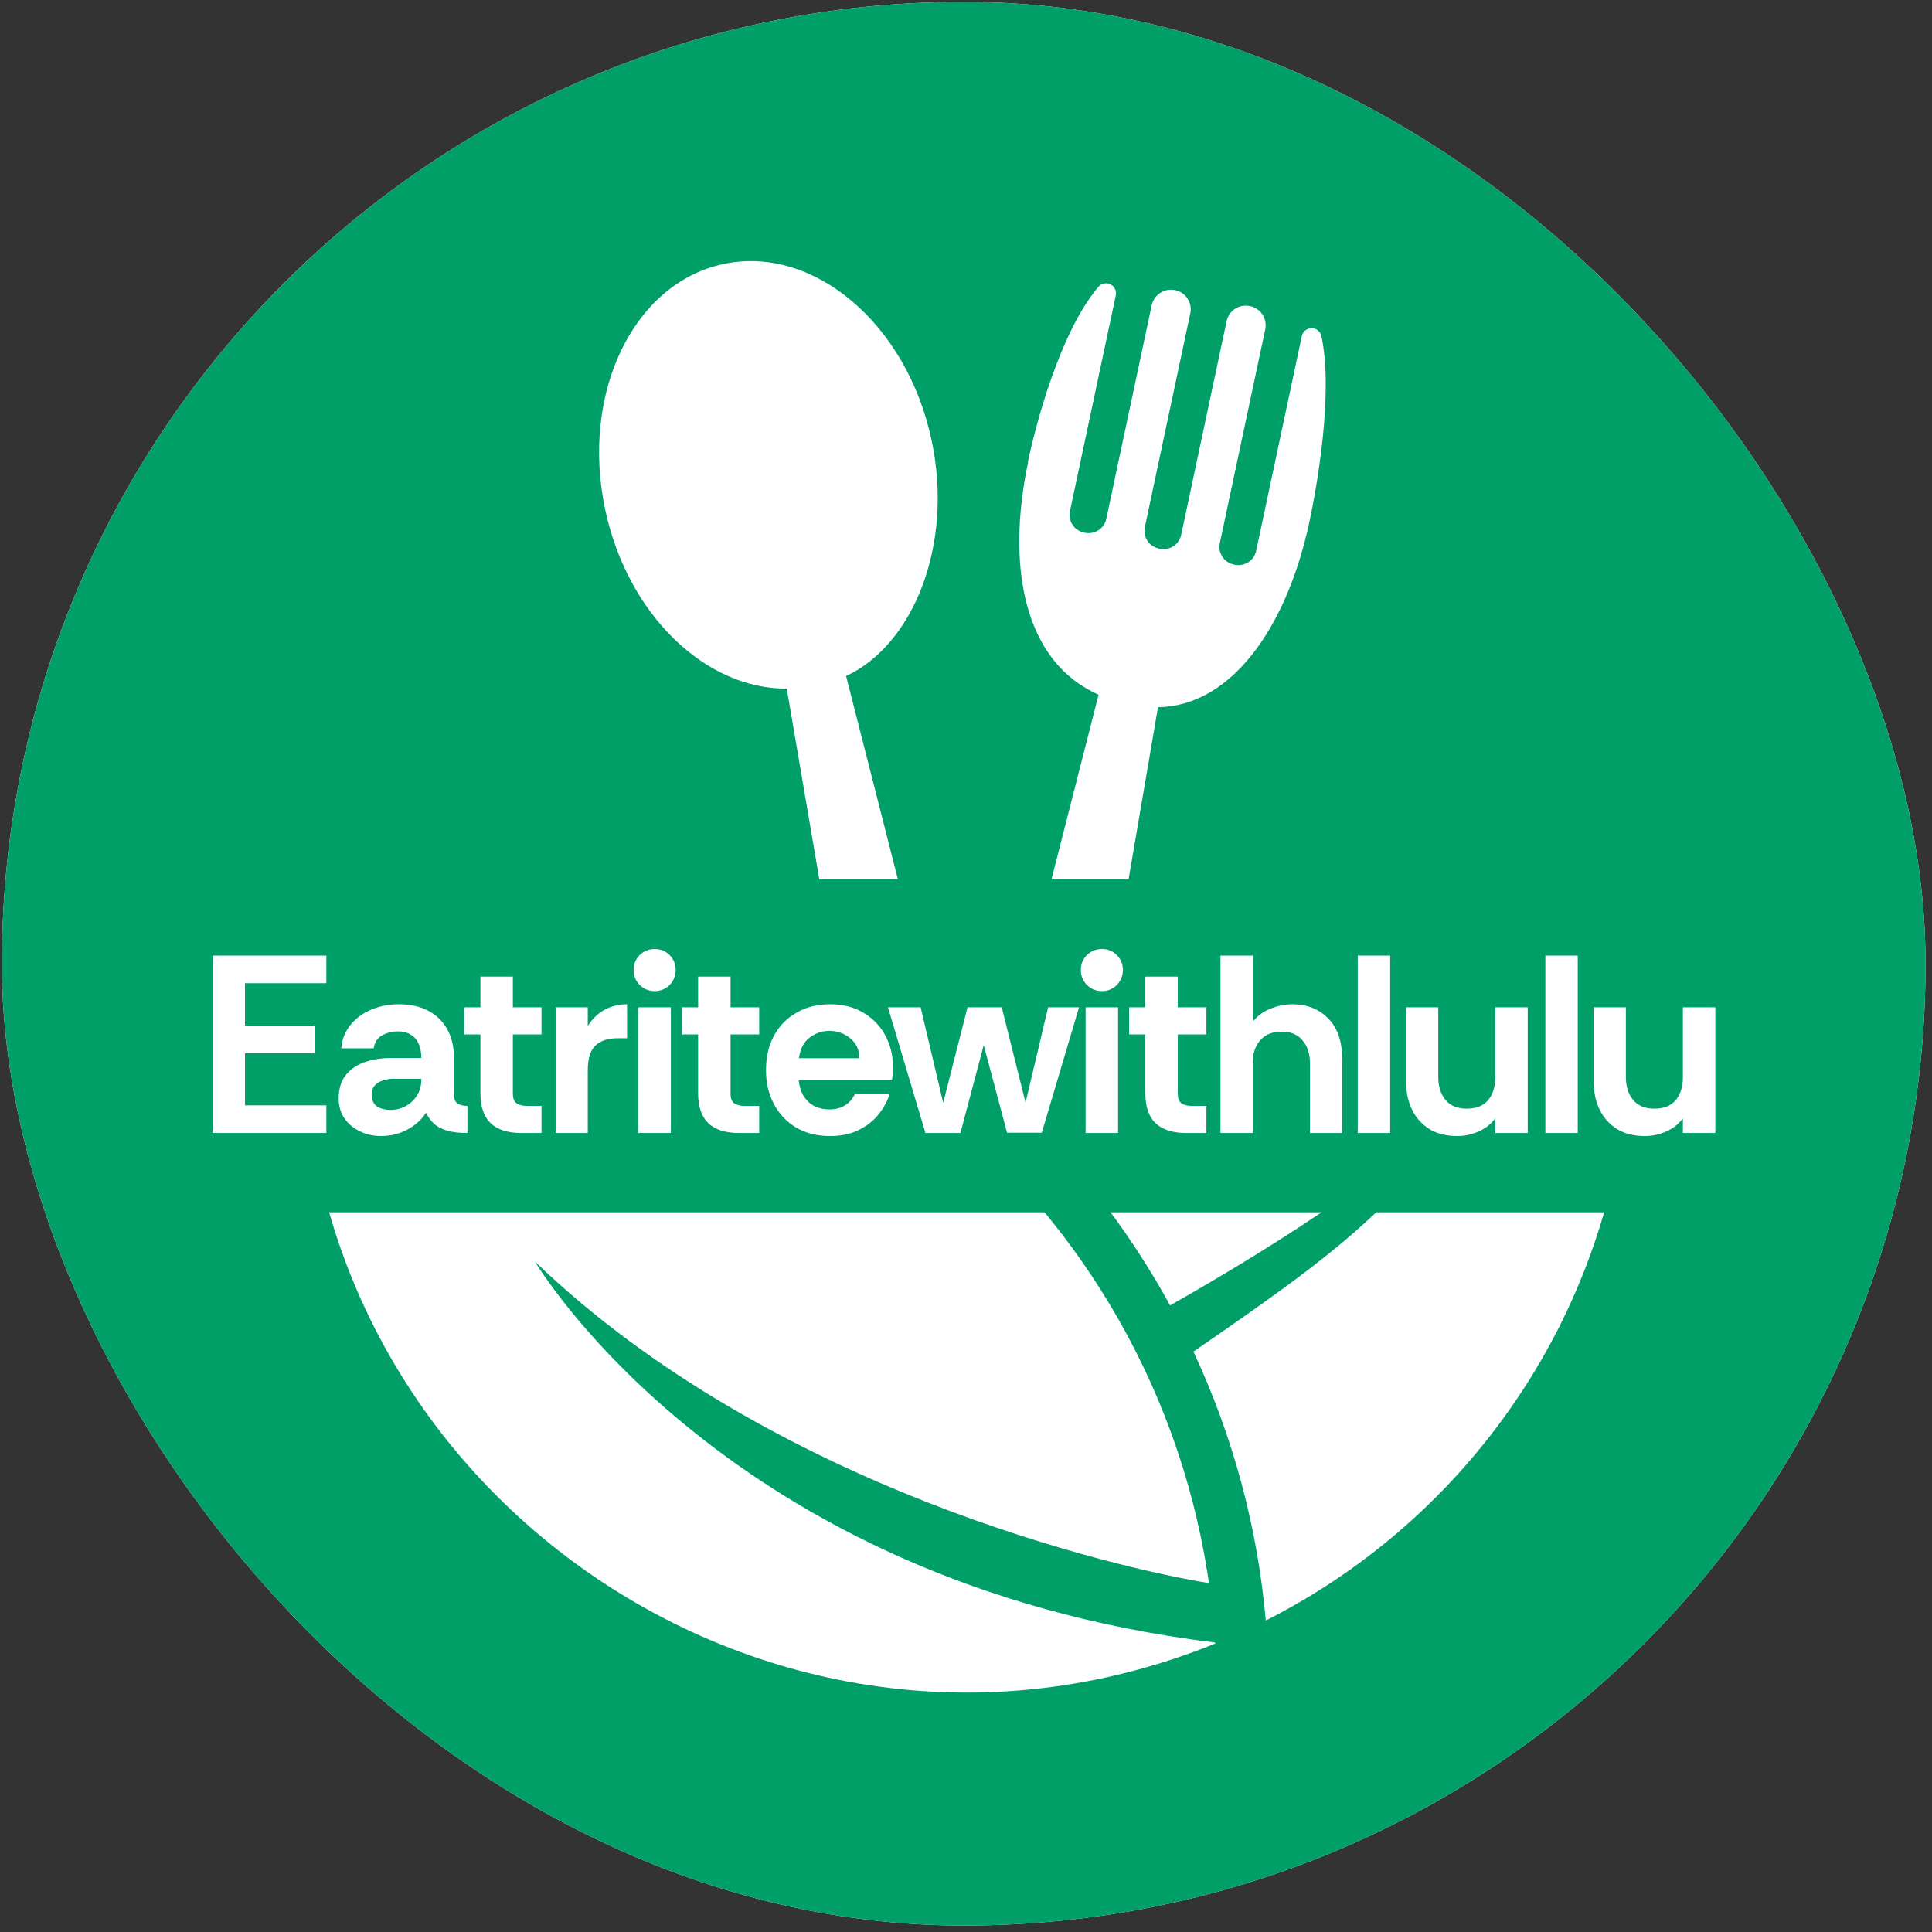 <svg width="32" height="32" viewBox="0 0 155 155" fill="none" xmlns="http://www.w3.org/2000/svg">
<rect x="0" y="0" width="155" height="155" fill="#333333" stroke="none"/>
<g clip-path="url(#clip0_1837_53061)">
<rect x="0.15" y="0.15" width="154.332" height="154.332" rx="77.166" fill="white"/>
<path d="M77.316 0.15C34.694 0.15 0.15 34.694 0.15 77.317C0.15 119.939 34.694 154.483 77.316 154.483C119.939 154.483 154.482 119.939 154.482 77.317C154.482 34.694 119.939 0.15 77.316 0.15ZM82.467 37.044C83.127 33.938 85.058 26.635 88.12 23.014C88.361 22.729 88.761 22.652 89.085 22.811C89.415 22.976 89.593 23.338 89.517 23.7L85.839 41.007C85.674 41.788 86.17 42.557 86.957 42.722L87.04 42.741C87.415 42.824 87.802 42.741 88.132 42.538C88.45 42.328 88.678 42.004 88.755 41.623L92.394 24.507C92.578 23.643 93.423 23.091 94.286 23.275C94.693 23.364 95.049 23.605 95.277 23.961C95.499 24.31 95.582 24.736 95.493 25.142L91.848 42.29C91.682 43.071 92.184 43.84 92.965 44.005L93.048 44.024C93.423 44.106 93.816 44.024 94.14 43.821C94.458 43.611 94.686 43.287 94.763 42.913L98.408 25.765C98.491 25.358 98.732 25.002 99.088 24.774C99.437 24.551 99.863 24.469 100.269 24.558H100.295C101.146 24.742 101.685 25.58 101.508 26.425L97.862 43.573C97.697 44.354 98.192 45.123 98.98 45.288L99.062 45.307C99.437 45.389 99.831 45.307 100.155 45.104C100.472 44.894 100.701 44.57 100.777 44.195L104.442 26.965C104.524 26.596 104.848 26.33 105.229 26.33C105.61 26.33 105.934 26.596 106.017 26.971C106.995 31.646 105.636 39.102 105.052 41.858C103.254 50.292 98.815 56.65 92.902 56.739L89.339 77.59C86.64 78.758 84.023 80.156 81.502 81.75L88.138 55.729C82.168 53.119 80.701 45.497 82.486 37.063L82.467 37.044ZM58.047 21.179C65.275 19.642 72.756 25.968 74.738 35.316C76.535 43.751 73.245 51.753 67.879 54.236L75.004 82.188C72.451 80.524 69.765 79.05 66.97 77.805L63.121 55.246C56.599 55.291 50.343 49.314 48.552 40.88C46.564 31.538 50.813 22.716 58.047 21.179ZM24.767 76.396C59.47 69.295 92.089 93.137 96.992 127.008C89.834 125.858 61.908 119.469 42.925 101.222C42.925 101.222 58.085 126.97 97.494 131.777C97.494 131.809 97.494 131.835 97.494 131.86C60.352 146.893 20.099 116.744 24.761 76.389L24.767 76.396ZM101.552 130.012C100.873 122.346 98.853 115.087 95.747 108.437C106.862 100.771 113.422 96.148 118.96 86.062C114.54 92.381 101.978 100.136 93.874 104.728C90.444 98.466 86.03 92.832 80.816 88.044C91.111 79.978 104.067 75.157 118.16 75.157C122.346 75.157 126.436 75.583 130.386 76.389C130.621 78.415 130.755 80.467 130.755 82.556C130.755 103.299 118.872 121.247 101.552 130.012Z" fill="#009F67"/>
<rect width="141.167" height="26.73" transform="translate(6.667 70.532)" fill="#009F67"/>
<path d="M17.052 90.897V76.665H26.181V78.881H19.655V82.277H25.246V84.493H19.655V88.681H26.181V90.897H17.052ZM30.568 91.141C29.971 91.141 29.416 91.019 28.901 90.775C28.386 90.531 27.965 90.186 27.64 89.739C27.328 89.278 27.172 88.736 27.172 88.112C27.172 87.367 27.355 86.757 27.721 86.282C28.087 85.808 28.589 85.455 29.226 85.225C29.877 84.995 30.602 84.879 31.401 84.879H33.801C33.801 84.418 33.726 84.032 33.577 83.72C33.441 83.409 33.231 83.171 32.947 83.009C32.676 82.832 32.337 82.744 31.93 82.744C31.456 82.744 31.029 82.853 30.649 83.07C30.283 83.273 30.06 83.619 29.978 84.107H27.376C27.444 83.375 27.694 82.744 28.128 82.216C28.562 81.687 29.118 81.281 29.795 80.996C30.473 80.711 31.198 80.569 31.971 80.569C32.92 80.569 33.719 80.745 34.37 81.097C35.034 81.45 35.542 81.951 35.895 82.602C36.247 83.239 36.423 83.998 36.423 84.879V87.949C36.451 88.248 36.559 88.451 36.749 88.559C36.938 88.668 37.189 88.722 37.501 88.722V90.897C36.864 90.897 36.329 90.837 35.895 90.715C35.475 90.593 35.129 90.416 34.858 90.186C34.587 89.942 34.356 89.637 34.167 89.271C33.855 89.799 33.367 90.247 32.703 90.613C32.052 90.965 31.34 91.141 30.568 91.141ZM31.32 89.047C31.767 89.047 32.174 88.946 32.54 88.742C32.92 88.539 33.225 88.254 33.455 87.888C33.685 87.522 33.801 87.102 33.801 86.628V86.546H31.564C31.266 86.546 30.981 86.594 30.71 86.689C30.439 86.77 30.222 86.906 30.06 87.095C29.897 87.272 29.816 87.516 29.816 87.827C29.816 88.248 29.958 88.559 30.243 88.763C30.541 88.952 30.9 89.047 31.32 89.047ZM41.817 90.897C40.733 90.897 39.913 90.633 39.357 90.105C38.815 89.576 38.544 88.783 38.544 87.726V82.988H37.242V80.813H38.544V78.353H41.146V80.813H43.444V82.988H41.146V87.746C41.146 88.126 41.248 88.383 41.451 88.519C41.654 88.654 41.919 88.722 42.244 88.722H43.444V90.897H41.817ZM44.574 90.897V80.813H47.156V82.317C47.508 81.748 47.956 81.314 48.498 81.016C49.04 80.718 49.643 80.569 50.307 80.569V83.293H49.616C48.789 83.293 48.172 83.49 47.766 83.883C47.359 84.276 47.156 84.933 47.156 85.855V90.897H44.574ZM52.519 79.512C52.058 79.512 51.658 79.349 51.32 79.024C50.994 78.685 50.832 78.285 50.832 77.824C50.832 77.35 50.994 76.95 51.32 76.624C51.658 76.299 52.058 76.137 52.519 76.137C52.994 76.137 53.394 76.299 53.719 76.624C54.044 76.95 54.207 77.35 54.207 77.824C54.207 78.285 54.044 78.685 53.719 79.024C53.394 79.349 52.994 79.512 52.519 79.512ZM51.218 90.897V80.813H53.821V90.897H51.218ZM59.281 90.897C58.197 90.897 57.376 90.633 56.821 90.105C56.279 89.576 56.007 88.783 56.007 87.726V82.988H54.706V80.813H56.007V78.353H58.61V80.813H60.907V82.988H58.61V87.746C58.61 88.126 58.712 88.383 58.915 88.519C59.118 88.654 59.383 88.722 59.708 88.722H60.907V90.897H59.281ZM66.598 91.141C65.541 91.141 64.626 90.911 63.853 90.45C63.094 89.989 62.505 89.359 62.084 88.559C61.664 87.76 61.454 86.858 61.454 85.855C61.454 84.784 61.671 83.856 62.105 83.07C62.538 82.284 63.142 81.674 63.914 81.24C64.687 80.793 65.582 80.569 66.598 80.569C67.601 80.569 68.475 80.786 69.221 81.219C69.98 81.653 70.57 82.25 70.99 83.009C71.424 83.768 71.64 84.642 71.64 85.632C71.64 85.808 71.634 85.984 71.62 86.16C71.606 86.323 71.586 86.479 71.559 86.628H64.077C64.118 87.102 64.24 87.522 64.443 87.888C64.66 88.241 64.944 88.519 65.297 88.722C65.663 88.912 66.076 89.007 66.537 89.007C67.011 89.007 67.418 88.905 67.757 88.702C68.109 88.498 68.387 88.187 68.591 87.766H71.376C71.186 88.363 70.881 88.918 70.461 89.434C70.041 89.949 69.505 90.362 68.855 90.674C68.218 90.986 67.466 91.141 66.598 91.141ZM64.097 84.9H68.957C68.943 84.222 68.692 83.686 68.204 83.293C67.73 82.9 67.167 82.704 66.517 82.704C65.961 82.704 65.446 82.88 64.972 83.232C64.497 83.571 64.206 84.127 64.097 84.9ZM74.247 90.897L71.238 80.813H73.861L75.67 88.478L77.622 80.813H80.367L82.278 88.458L84.088 80.813H86.568L83.579 90.877H80.794L78.923 83.842L77.053 90.897H74.247ZM88.399 79.512C87.938 79.512 87.539 79.349 87.2 79.024C86.874 78.685 86.712 78.285 86.712 77.824C86.712 77.35 86.874 76.95 87.2 76.624C87.539 76.299 87.938 76.137 88.399 76.137C88.874 76.137 89.274 76.299 89.599 76.624C89.924 76.95 90.087 77.35 90.087 77.824C90.087 78.285 89.924 78.685 89.599 79.024C89.274 79.349 88.874 79.512 88.399 79.512ZM87.098 90.897V80.813H89.701V90.897H87.098ZM95.161 90.897C94.076 90.897 93.257 90.633 92.701 90.105C92.159 89.576 91.888 88.783 91.888 87.726V82.988H90.586V80.813H91.888V78.353H94.49V80.813H96.787V82.988H94.49V87.746C94.49 88.126 94.592 88.383 94.795 88.519C94.998 88.654 95.263 88.722 95.588 88.722H96.787V90.897H95.161ZM97.918 90.897V76.665H100.5V81.992C100.852 81.518 101.32 81.165 101.903 80.935C102.499 80.691 103.095 80.569 103.692 80.569C104.858 80.569 105.813 80.948 106.559 81.707C107.304 82.453 107.677 83.537 107.677 84.961V90.897H105.095V85.306C105.095 84.547 104.898 83.937 104.505 83.476C104.126 83.002 103.563 82.765 102.818 82.765C102.072 82.765 101.496 83.002 101.089 83.476C100.696 83.937 100.5 84.547 100.5 85.306V90.897H97.918ZM108.928 90.897V76.665H111.53V90.897H108.928ZM116.913 91.141C116.046 91.141 115.307 90.959 114.697 90.593C114.087 90.213 113.619 89.698 113.294 89.047C112.969 88.383 112.806 87.631 112.806 86.79V80.813H115.388V86.404C115.388 87.15 115.578 87.76 115.957 88.234C116.351 88.708 116.92 88.946 117.665 88.946C118.438 88.946 119.014 88.715 119.394 88.254C119.773 87.793 119.963 87.177 119.963 86.404V80.813H122.565V90.897H119.963V89.718C119.624 90.179 119.177 90.531 118.621 90.775C118.079 91.019 117.509 91.141 116.913 91.141ZM123.979 90.897V76.665H126.581V90.897H123.979ZM131.964 91.141C131.097 91.141 130.358 90.959 129.748 90.593C129.138 90.213 128.67 89.698 128.345 89.047C128.02 88.383 127.857 87.631 127.857 86.79V80.813H130.439V86.404C130.439 87.15 130.629 87.76 131.009 88.234C131.402 88.708 131.971 88.946 132.716 88.946C133.489 88.946 134.065 88.715 134.445 88.254C134.824 87.793 135.014 87.177 135.014 86.404V80.813H137.616V90.897H135.014V89.718C134.675 90.179 134.228 90.531 133.672 90.775C133.13 91.019 132.561 91.141 131.964 91.141Z" fill="white"/>
</g>
<defs>
<clipPath id="clip0_1837_53061">
<rect x="0.15" y="0.15" width="154.332" height="154.332" rx="77.166" fill="white"/>
</clipPath>
</defs>
</svg>
